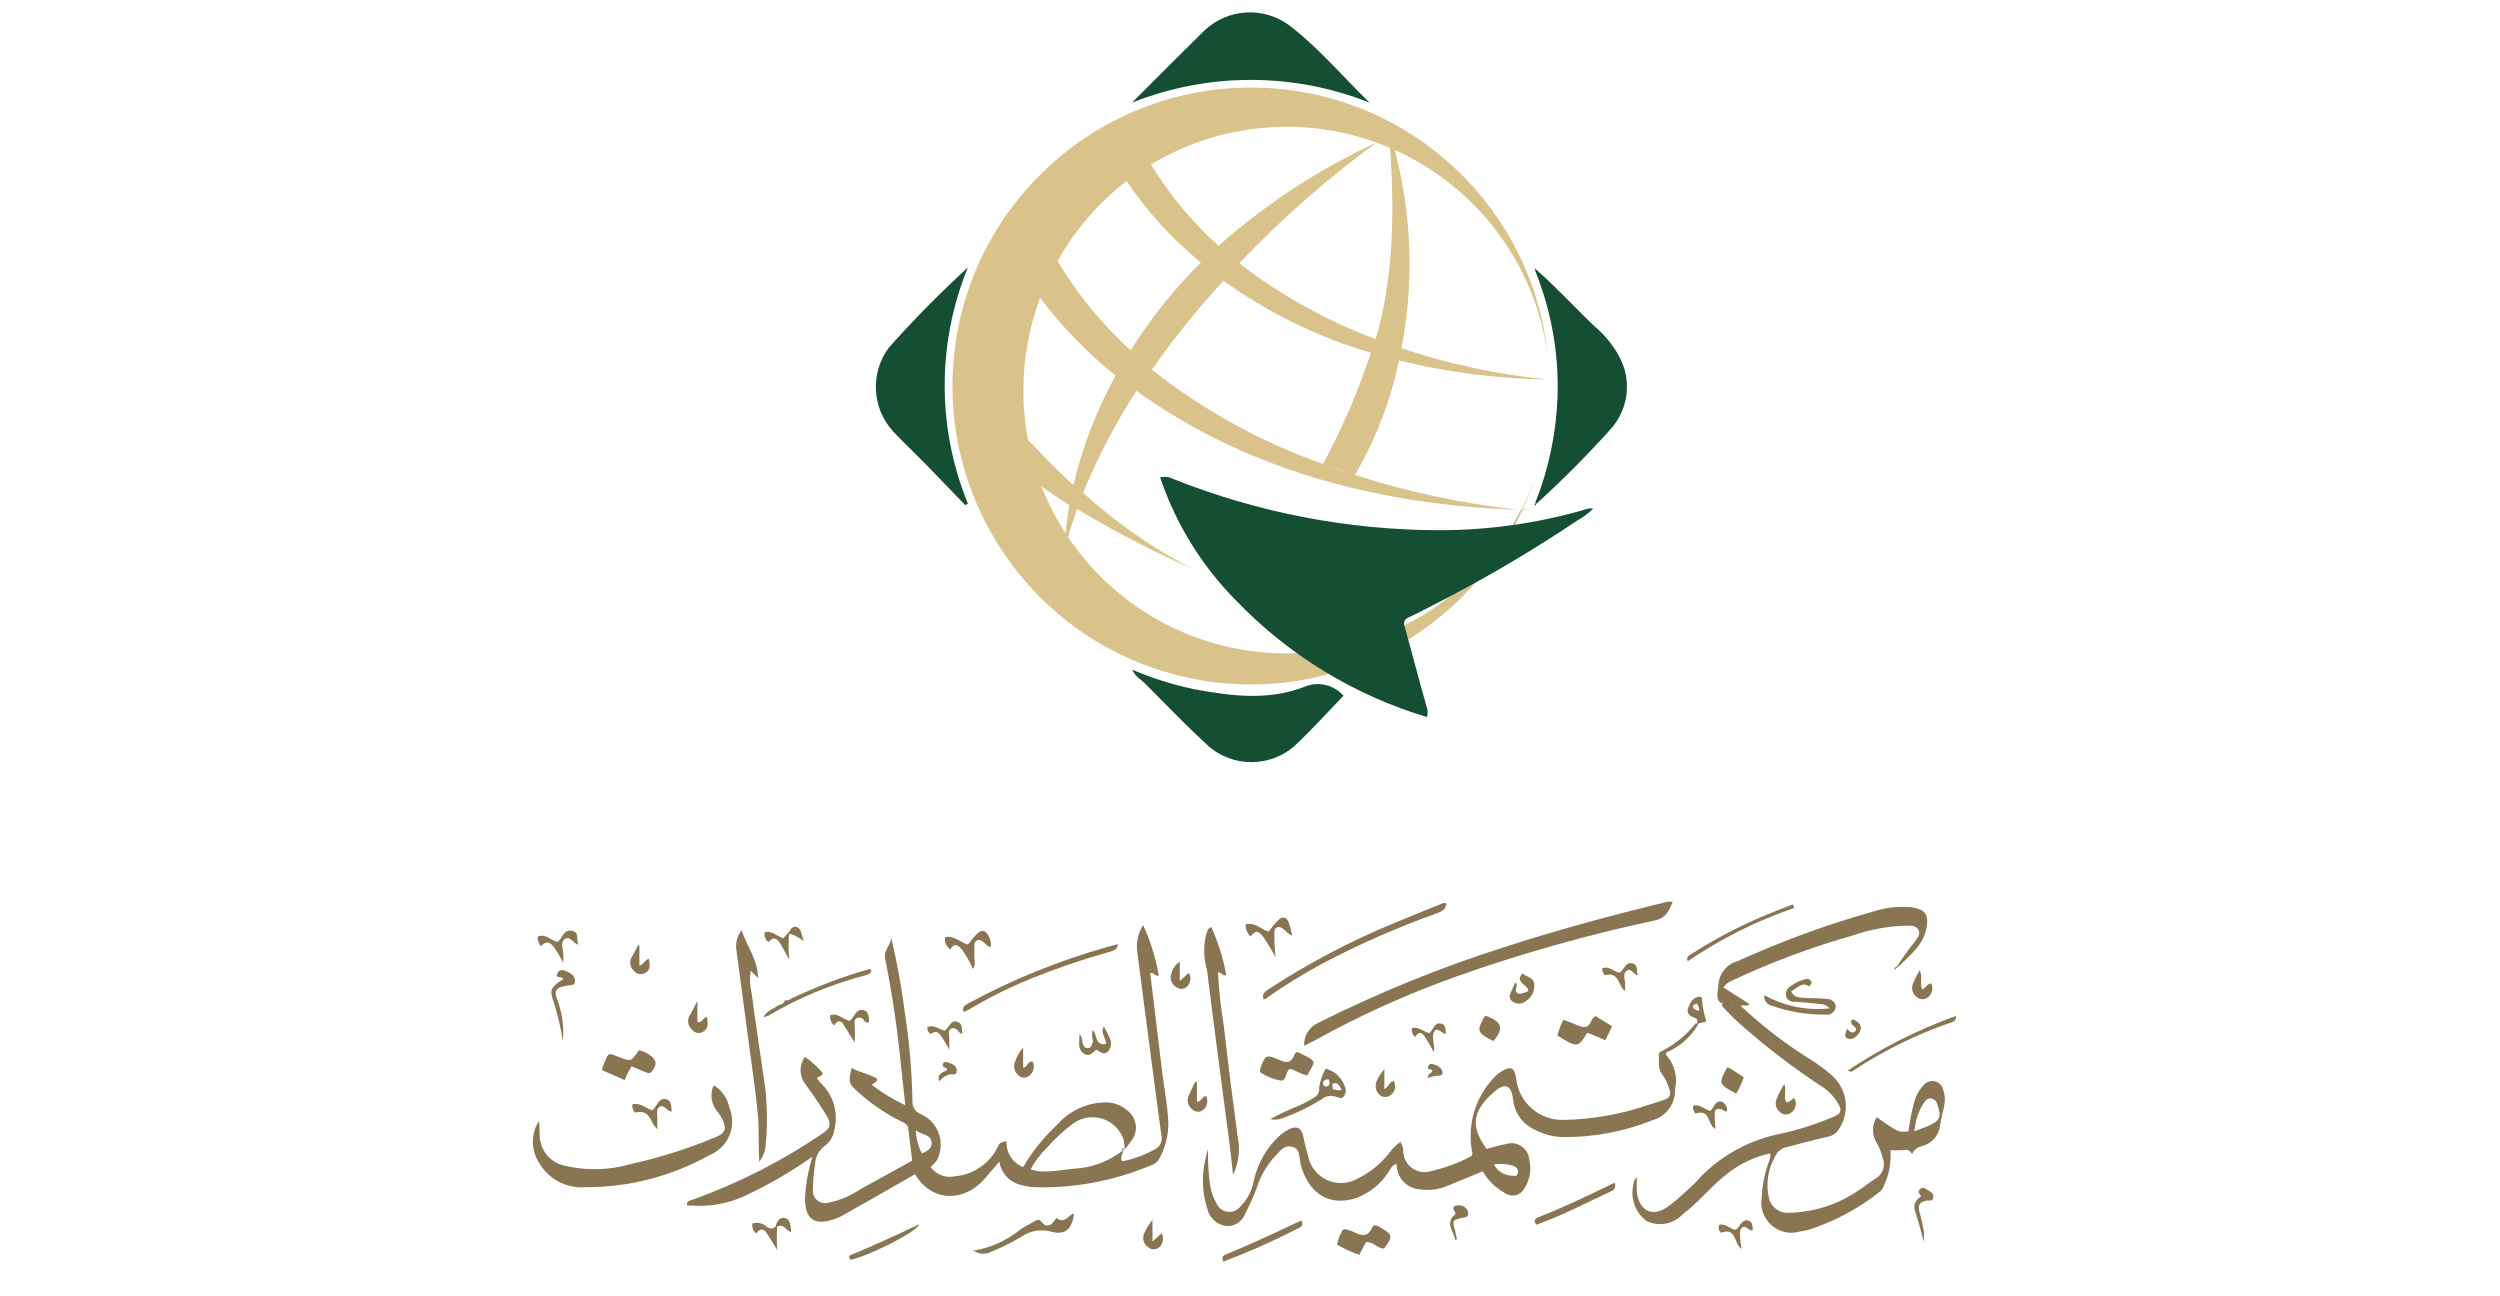 <?xml version="1.0" encoding="UTF-8"?>
<!DOCTYPE svg PUBLIC "-//W3C//DTD SVG 1.1//EN" "http://www.w3.org/Graphics/SVG/1.1/DTD/svg11.dtd">
<svg version="1.1" xmlns="http://www.w3.org/2000/svg" xmlns:xlink="http://www.w3.org/1999/xlink" x="0" y="0" width="216" height="112" viewBox="0, 0, 216, 112">
  <g id="Layer_1">
    <path d="M133.751,32.784 C129.44,32.377 125.191,31.471 121.089,30.084 C122.183,24.403 121.984,18.548 120.506,12.955 C119.028,7.362 121.841,19.401 118.855,29.295 C114.619,27.719 110.646,25.51 107.071,22.745 C110.705,18.922 114.674,15.432 118.932,12.317 C113.969,14.605 109.37,17.611 105.283,21.239 C103.007,19.191 101.04,16.823 99.444,14.21 C106.046,10.238 114.21,9.878 121.136,13.253 C128.063,16.628 132.81,23.28 133.751,30.927 C132.535,18.043 121.958,8.056 109.025,7.582 C96.093,7.107 84.812,16.292 82.655,29.053 C80.499,41.813 88.135,54.195 100.504,57.997 C112.874,61.799 126.146,55.843 131.529,44.074 L132.403,44.074 C132.118,44.066 131.835,44.042 131.553,44.001 C132.033,42.996 132.439,41.957 132.767,40.893 C132.409,41.988 131.963,43.052 131.432,44.074 C126.55,43.551 121.735,42.535 117.059,41.039 C118.858,37.97 120.146,34.628 120.871,31.145 C125.088,32.177 129.409,32.727 133.751,32.784 z M97.332,15.639 C99.118,18.286 101.282,20.658 103.754,22.68 C101.448,24.969 99.411,27.515 97.684,30.267 C95.218,28.017 93.092,25.422 91.371,22.562 C92.874,19.878 94.901,17.524 97.332,15.639 z M88.822,38.001 C88.553,36.597 88.419,35.17 88.422,33.74 C88.418,31.008 88.908,28.298 89.867,25.74 C91.754,28.238 93.944,30.493 96.386,32.453 C94.752,35.427 93.527,38.608 92.744,41.91 C91.116,40.432 89.771,39 88.822,38.004 z M89.963,42.007 C90.728,42.565 91.541,43.107 92.391,43.646 C92.221,44.617 92.124,45.446 92.063,46.074 C91.225,44.783 90.521,43.409 89.963,41.974 z M111.163,56.453 C103.586,56.466 96.503,52.697 92.282,46.405 C92.513,45.616 92.768,44.815 93.047,43.977 C96.295,45.923 99.66,47.666 103.123,49.197 C99.668,47.415 96.461,45.191 93.581,42.581 C94.833,39.503 96.378,36.551 98.194,33.768 C104.883,38.624 115.494,43.568 131.394,44.05 C127.51,51.653 119.697,56.444 111.159,56.457 z M114.38,40.089 L116.954,40.975 C116.116,40.708 115.254,40.429 114.392,40.089 z M114.307,40.089 C108.964,38.201 103.967,35.447 99.517,31.939 C101.409,29.244 103.477,26.677 105.708,24.255 C109.574,27.03 113.879,29.135 118.443,30.483 C117.356,33.796 115.974,37.006 114.315,40.073 z" fill="#DAC38A" id="Path_377"/>
    <path d="M123.299,61.957 C117.03,60.081 111.352,56.618 106.813,51.905 C103.834,48.901 101.583,45.255 100.233,41.246 C100.644,41.146 101.079,41.207 101.447,41.416 C108.724,44.3 116.478,45.791 124.306,45.811 C128.522,45.815 132.719,45.231 136.774,44.075 C137.054,43.96 137.357,43.91 137.66,43.929 C137.249,44.349 136.777,44.705 136.26,44.985 C132.478,47.521 128.555,49.839 124.509,51.929 C123.609,52.39 122.709,52.876 121.79,53.301 C121.341,53.495 121.232,53.714 121.377,54.187 C122.02,56.469 122.591,58.764 123.259,61.046 C123.365,61.338 123.377,61.656 123.295,61.956 z" fill="#154F33" id="Path_378"/>
    <path d="M97.026,99.419 C97.026,99.698 96.759,99.965 96.941,100.342 C97.955,100.145 98.931,99.784 99.83,99.274 C100.235,99.061 100.448,98.604 100.352,98.157 C99.988,95.535 99.652,92.913 99.308,90.29 L98.252,82.205 C98.159,81.409 98.339,80.604 98.762,79.923 C99.402,81.315 99.859,82.784 100.122,84.293 C99.758,84.366 99.709,84.026 99.479,84.062 C99.249,84.098 99.379,84.162 99.394,84.22 C99.734,87.049 100.074,89.889 100.426,92.72 C100.608,94.177 100.899,95.62 100.948,97.078 C100.94,98.176 100.651,99.254 100.11,100.21 C99.932,100.455 99.675,100.632 99.382,100.71 C96.244,102.023 92.865,102.661 89.464,102.58 C88.999,102.559 88.538,102.482 88.092,102.349 C87.167,102.09 86.481,101.309 86.344,100.358 C85.907,100.868 85.518,101.317 85.13,101.778 C83.321,103.927 80.468,103.866 79.06,101.45 L75.819,103.307 L72.845,104.993 C72.642,105.105 72.431,105.202 72.214,105.284 C70.393,105.984 69.495,105.357 69.555,103.402 C69.631,102.228 69.843,101.067 70.186,99.942 C68.337,101.249 66.374,102.387 64.322,103.342 C62.862,104.006 61.258,104.286 59.66,104.155 C59.592,104.167 59.522,104.167 59.454,104.155 C59.386,104.143 59.381,104.155 59.345,104.055 C59.345,103.727 59.709,103.703 59.916,103.63 C63.868,102.202 67.625,100.281 71.097,97.912 C71.728,97.487 71.85,97.112 71.413,96.382 C70.83,95.435 70.199,94.5 69.543,93.614 C69.045,92.926 69.045,91.995 69.543,91.307 C70.122,91.708 70.645,92.186 71.097,92.727 C71.012,93.043 70.709,92.958 70.597,93.164 C70.675,93.293 70.764,93.415 70.864,93.528 C72.008,94.574 72.475,96.17 72.078,97.668 C71.996,98.176 71.727,98.635 71.325,98.955 C70.786,99.32 70.452,99.919 70.425,100.57 C70.306,101.325 70.241,102.088 70.231,102.852 C70.217,103.185 70.361,103.504 70.619,103.714 C70.877,103.924 71.219,104.001 71.542,103.92 C72.566,103.715 73.537,103.302 74.395,102.706 C75.864,101.929 77.321,101.091 78.814,100.278 C78.705,99.368 78.583,98.457 78.474,97.534 C78.474,97.182 78.158,97.034 77.891,96.903 C76.367,96.154 74.97,95.171 73.751,93.989 C73.229,93.528 73.435,92.945 73.581,92.265 C74.322,92.702 75.147,92.787 75.79,93.212 C75.79,93.54 75.45,93.528 75.341,93.746 C76.234,94.431 77.198,95.018 78.218,95.494 C78.084,94.28 77.975,93.224 77.854,92.143 C77.55,89.002 77.088,85.878 76.47,82.783 C76.336,82.2 76.846,81.775 77.016,81.071 C77.538,83.306 77.943,85.567 78.23,87.845 C78.587,90.258 78.789,92.691 78.837,95.129 C78.797,95.615 79.082,96.07 79.537,96.246 C80.254,96.558 80.814,97.147 81.091,97.879 C81.367,98.61 81.337,99.422 81.006,100.131 C80.885,100.431 80.618,100.58 80.411,100.847 C80.909,101.51 81.753,101.815 82.56,101.624 C84.131,101.475 85.511,100.518 86.202,99.099 C86.372,98.723 86.396,98.735 86.967,98.599 C86.906,99.576 87.486,100.48 88.4,100.833 C89.195,99.485 90.18,98.258 91.326,97.191 C92.423,95.922 94.031,95.21 95.708,95.249 C96.317,95.284 96.897,95.519 97.359,95.917 C97.775,96.206 98.052,96.655 98.126,97.156 C98.199,97.657 98.062,98.167 97.747,98.563 C97.577,98.83 97.359,99.073 97.164,99.328 L97.164,99.328 C97.169,99.009 97.132,98.691 97.055,98.381 C96.736,97.523 96.022,96.871 95.139,96.63 C94.256,96.39 93.31,96.589 92.6,97.167 C91.819,97.754 91.103,98.421 90.463,99.158 C89.894,99.703 89.415,100.334 89.043,101.028 C89.482,101.186 89.95,101.248 90.415,101.21 C91.204,101.21 91.981,101.052 92.77,100.979 C94.306,100.907 95.783,100.36 96.995,99.413 z M79.132,97.659 C79.151,98.357 79.33,99.041 79.654,99.659 C80.103,99.465 80.504,99.222 80.492,98.773 C80.469,97.975 79.595,98.06 79.134,97.659 z" fill="#897551" id="Path_379"/>
    <path d="M152.968,99.65 C151.514,99.959 150.159,100.622 149.023,101.58 C147.723,102.612 146.704,103.935 145.381,104.918 C144.577,105.778 143.305,106.01 142.249,105.489 C141.258,104.738 140.822,103.46 141.149,102.26 C141.146,102.047 141.257,101.848 141.44,101.738 C141.403,102.199 141.403,102.661 141.44,103.122 C141.707,104.712 142.848,105.186 144.159,104.215 C144.711,103.793 145.242,103.343 145.749,102.867 C146.183,102.493 146.589,102.087 146.963,101.653 C148.849,99.735 151.276,98.439 153.919,97.938 C155.505,97.585 157.054,97.081 158.544,96.433 C159.044,96.202 159.139,95.911 158.872,95.45 C158.572,94.899 158.158,94.419 157.658,94.042 C154.873,92.238 152.242,90.208 149.791,87.972 C149.439,87.632 149.111,87.272 148.783,86.916 L148.783,86.77 C149.123,86.588 149.463,86.87 149.803,86.77 L149.803,86.77 C148.152,86.87 148.322,86.309 148.48,85.01 C148.557,84.07 149.219,83.282 150.131,83.043 C153.974,81.292 157.948,79.843 162.016,78.709 C163.082,78.374 164.207,78.271 165.316,78.409 C166.336,78.603 166.639,79.052 166.469,80.072 C166.226,81.614 165.049,82.5 164.041,83.508 L163.956,83.423 C164.406,82.722 164.892,82.046 165.413,81.396 C165.632,81.068 165.971,80.74 165.753,80.34 C165.535,79.94 165.134,79.988 164.753,79.976 C163.173,80.011 161.608,80.294 160.116,80.814 C156.517,81.829 153.009,83.141 149.627,84.735 C149.332,84.847 149.081,85.052 148.911,85.318 L151.169,86.763 C150.878,87.006 150.611,86.763 150.392,86.909 C152.351,88.739 154.491,90.366 156.778,91.765 C157.329,92.131 157.852,92.537 158.344,92.979 C159.667,94.207 159.86,96.233 158.793,97.689 C158.588,97.966 158.283,98.153 157.943,98.211 C156.729,98.478 155.515,98.818 154.362,99.111 C153.908,99.206 153.53,99.52 153.354,99.949 C152.744,101.029 152.558,102.297 152.832,103.506 C153.022,104.319 153.786,104.864 154.617,104.781 C156.74,104.732 158.803,104.066 160.553,102.863 C161.075,102.563 161.524,102.135 162.046,101.831 C162.679,101.47 162.94,100.692 162.653,100.022 C162.547,99.57 162.375,99.137 162.143,98.735 C161.724,98.058 161.724,97.203 162.143,96.526 C164.037,97.849 164.037,97.849 164.899,97.74 C164.996,96.895 165.159,96.06 165.385,95.24 C165.527,94.673 165.816,94.154 166.223,93.735 C166.457,93.46 166.826,93.34 167.177,93.424 C167.528,93.509 167.802,93.784 167.886,94.135 C168.032,94.522 168.074,94.941 168.007,95.349 C167.907,95.992 167.716,96.563 167.619,97.255 C167.522,98.106 166.908,98.808 166.077,99.015 C165.689,99.092 165.363,99.353 165.203,99.715 C164.972,99.29 164.669,99.327 164.341,99.375 C164.005,99.398 163.668,99.398 163.333,99.375 C163.416,100.435 163.219,101.499 162.762,102.459 C162.696,102.659 162.574,102.836 162.41,102.969 C160.553,104.443 158.442,105.566 156.182,106.283 L155.563,106.392 C154.694,106.664 153.747,106.464 153.063,105.864 C152.378,105.264 152.056,104.351 152.212,103.454 C152.26,102.436 152.457,101.43 152.795,100.468 C152.911,100.239 152.969,99.984 152.965,99.727 C152.96,99.47 153.098,99.727 152.965,99.642 z M165.411,97.732 C165.872,97.562 166.249,97.432 166.625,97.271 C167.625,96.834 167.766,96.471 167.39,95.45 C167.344,95.194 167.155,94.986 166.904,94.916 C166.576,94.843 166.394,95.05 166.224,95.28 C165.747,96.014 165.467,96.858 165.411,97.732 z" fill="#897551" id="Path_380"/>
    <path d="M146.716,88.518 C146.08,89.605 145.109,90.457 143.948,90.946 L143.948,91.14 C144.681,91.943 144.972,93.055 144.725,94.114 C144.774,95.333 143.989,96.429 142.819,96.773 C140.315,97.779 137.637,98.278 134.94,98.242 C134.09,98.202 133.259,97.969 132.512,97.562 C131.511,97.071 130.836,96.097 130.727,94.988 C130.606,93.774 130.035,93.507 129.112,94.32 C127.157,96.032 127.048,97.343 128.444,99.273 C128.99,99.127 129.544,98.945 130.107,98.848 C130.564,98.701 131.063,98.773 131.459,99.044 C131.855,99.315 132.104,99.753 132.134,100.232 C132.326,101.064 132.177,101.938 131.721,102.66 C131.574,102.955 131.307,103.173 130.989,103.257 C130.67,103.34 130.331,103.282 130.058,103.097 C129.243,102.66 128.566,102.004 128.104,101.203 C127.104,101.603 126.137,102.029 125.154,102.417 C124.362,102.771 123.486,102.889 122.629,102.757 C121.502,102.661 120.644,101.703 120.674,100.572 C120.249,100.645 120.128,101.033 119.933,101.313 C119.263,102.333 118.28,103.108 117.133,103.522 C114.705,104.299 112.969,102.964 112.362,100.536 L112.362,100.463 C112.228,99.941 112.362,99.249 111.634,99.079 C110.906,98.909 110.602,99.479 110.189,99.868 C109.46,100.654 108.914,101.591 108.589,102.612 C108.309,103.369 107.98,104.106 107.606,104.821 C107.368,105.508 106.711,105.961 105.985,105.939 C105.197,105.844 104.545,105.283 104.334,104.519 C103.849,103.051 103.798,101.475 104.188,99.979 C104.234,99.749 104.294,99.521 104.37,99.299 C104.347,100.326 104.408,101.353 104.552,102.37 C104.63,102.921 104.811,103.452 105.086,103.936 C105.246,104.346 105.615,104.637 106.05,104.698 C106.486,104.758 106.921,104.578 107.186,104.227 C107.775,103.622 108.172,102.857 108.327,102.027 C108.66,100.476 109.481,99.072 110.67,98.021 C110.885,97.845 111.12,97.694 111.37,97.572 C112.013,97.244 112.438,97.426 112.584,98.13 C112.73,98.834 112.863,99.344 113.021,99.878 C113.198,100.788 113.801,101.558 114.643,101.947 C115.484,102.337 116.461,102.299 117.27,101.845 C118.365,101.316 119.321,100.539 120.062,99.575 C120.317,99.219 120.634,98.911 120.997,98.665 C121.147,98.879 121.232,99.132 121.24,99.393 C121.229,99.992 121.509,100.559 121.992,100.914 C122.474,101.269 123.099,101.367 123.668,101.178 C124.823,100.913 125.94,100.505 126.994,99.964 C127.322,99.806 127.2,99.576 127.152,99.321 C126.784,96.987 127.556,94.618 129.228,92.948 C129.357,92.815 129.504,92.701 129.665,92.608 C130.515,92.062 130.879,92.208 131,93.203 C131.234,95.291 133.041,96.843 135.14,96.76 C137.676,96.708 140.188,96.253 142.582,95.412 C143.007,95.291 143.42,95.145 143.796,95.012 C143.983,94.988 144.148,94.875 144.237,94.709 C144.326,94.542 144.329,94.343 144.245,94.174 C144.116,93.675 143.894,93.205 143.589,92.79 C143.189,92.268 143.383,91.697 143.31,91.151 C143.318,91.006 143.415,90.881 143.553,90.835 C144.702,90.247 145.712,89.419 146.515,88.407 z M129.101,100.658 C129.392,101.175 129.918,101.515 130.509,101.568 C130.764,101.568 131.055,101.714 131.14,101.362 C131.225,101.01 130.994,100.804 130.667,100.706 C130.158,100.564 129.625,100.527 129.101,100.597 z" fill="#897551" id="Path_381"/>
    <path d="M83.404,43.65 L80.624,40.773 C79.495,39.559 78.317,38.503 77.201,37.313 C75.325,35.3 75.157,32.235 76.801,30.029 C78.954,27.606 81.232,25.297 83.624,23.109 C80.953,29.645 80.953,36.968 83.624,43.504 z" fill="#154F33" id="Path_382"/>
    <path d="M132.719,23.291 C134.491,24.833 136.057,26.569 137.719,28.147 C138.584,28.866 139.308,29.739 139.856,30.721 C141.007,32.75 140.744,35.286 139.2,37.034 C137.158,39.307 135.003,41.474 132.742,43.529 L132.642,43.456 C133.808,40.526 134.461,37.417 134.572,34.266 C134.688,30.668 134.076,27.084 132.772,23.729 C132.716,23.603 132.667,23.473 132.626,23.341 C132.662,23.335 132.694,23.318 132.719,23.291 z" fill="#154F33" id="Path_383"/>
    <path d="M118.333,8.869 C111.741,6.249 104.397,6.249 97.805,8.869 L100.233,6.441 C101.447,5.227 102.782,3.892 104.069,2.629 C106.089,0.722 109.187,0.543 111.414,2.204 C113.975,4.171 116.015,6.623 118.333,8.869 z" fill="#154F33" id="Path_384"/>
    <path d="M116.075,60.111 C114.703,61.531 113.416,62.964 112.02,64.287 C109.868,66.343 106.489,66.375 104.299,64.36 C102.454,62.66 100.718,60.852 98.957,59.079 C98.593,58.715 98.083,58.472 97.828,57.865 C99.541,58.595 101.322,59.156 103.145,59.54 C106.362,60.147 109.616,60.56 112.76,59.321 C113.92,58.851 115.25,59.168 116.074,60.11 z" fill="#154F33" id="Path_385"/>
    <path d="M112.676,90.351 C112.636,89.505 113.117,88.72 113.89,88.372 C119.015,85.804 124.331,83.637 129.79,81.889 C134.452,80.372 139.174,79.097 143.933,77.944 C144.122,77.881 144.327,77.881 144.516,77.944 C144.2,78.672 143.97,79.304 142.999,79.522 C137.169,80.762 131.426,82.384 125.809,84.378 C121.619,85.867 117.559,87.698 113.669,89.853 z" fill="#897551" id="Path_386"/>
    <path d="M46.55,96.871 C46.684,97.454 46.55,98.085 46.696,98.656 C46.908,99.629 47.642,100.405 48.602,100.671 C50.525,101.165 52.545,101.136 54.453,100.586 C56.991,100.026 59.473,99.238 61.87,98.231 C62.647,97.915 62.805,97.503 62.441,96.762 C62.329,96.531 62.195,96.311 62.041,96.106 C61.45,95.474 61.302,94.548 61.665,93.763 C62.371,94.195 62.865,94.904 63.025,95.717 C63.343,96.489 63.339,97.357 63.013,98.126 C62.686,98.895 62.066,99.501 61.289,99.808 C58.009,101.638 54.313,102.591 50.557,102.576 C48.908,102.697 47.34,101.849 46.539,100.403 C45.868,99.32 45.873,97.95 46.55,96.871 z" fill="#897551" id="Path_387"/>
    <path d="M106.534,101.508 C106.434,100.573 106.34,99.651 106.218,98.716 C105.575,93.751 104.895,88.798 104.288,83.816 C103.984,82.818 103.959,81.756 104.215,80.745 C104.3,80.514 104.315,80.235 104.652,80.089 C105.251,81.416 105.687,82.81 105.952,84.241 C105.576,84.387 105.552,83.95 105.236,84.022 C105.309,85.499 105.467,86.97 105.709,88.429 Q106.267,93.285 106.923,98.141 C107.175,99.275 107.038,100.461 106.534,101.508 z" fill="#897551" id="Path_388"/>
    <path d="M65.598,100.378 C65.513,98.921 65.598,97.598 65.477,96.287 C65.198,93.471 64.749,90.678 64.397,87.862 C64.154,85.956 63.875,84.05 63.632,82.144 C63.523,81.518 63.682,80.876 64.069,80.372 C64.542,81.792 65.469,82.885 65.501,84.5 L64.858,83.881 C64.758,84.491 64.783,85.114 64.931,85.714 C65.295,88.543 65.744,91.359 66.145,94.214 C66.299,95.829 66.299,97.455 66.145,99.07 C66.088,99.548 65.898,100.001 65.598,100.378 z" fill="#897551" id="Path_389"/>
    <path d="M109.168,86.345 C109.01,85.896 109.289,85.677 109.617,85.459 C113.068,83.203 116.727,81.28 120.543,79.717 C121.843,79.171 123.165,78.649 124.476,78.117 C124.625,78.038 124.795,78.008 124.962,78.032 C124.962,78.532 124.61,78.732 124.185,78.894 C120.75,80.116 117.408,81.585 114.185,83.289 C112.595,84.149 111.055,85.098 109.572,86.13 C109.478,86.261 109.329,86.341 109.168,86.345 z" fill="#897551" id="Path_390"/>
    <path d="M96.591,81.489 C96.591,82.035 96.251,82.12 95.863,82.242 C93.584,82.875 91.342,83.637 89.15,84.524 C87.252,85.29 85.418,86.203 83.663,87.255 C83.554,87.316 83.42,87.364 83.275,87.449 C83.069,86.988 83.384,86.854 83.651,86.696 C87.441,84.64 91.447,83.012 95.597,81.84 L96.605,81.561 z" fill="#897551" id="Path_391"/>
    <path d="M112.094,90.885 C113.951,91.795 113.636,91.577 112.956,92.912 C112.688,92.865 112.43,92.775 112.191,92.645 C111.924,92.56 111.718,92.354 111.414,92.366 C111.062,92.633 111.135,93.386 110.698,93.366 C110.039,93.26 109.412,93.007 108.865,92.625 C108.847,92.549 108.847,92.47 108.865,92.394 C109.326,91.107 109.351,91.071 110.589,91.605 C111.172,91.86 111.524,91.824 111.803,91.241 C111.827,91.078 111.939,90.941 112.094,90.885 z" fill="#897551" id="Path_392"/>
    <path d="M135.074,88.106 C135.535,88.288 135.9,88.406 136.288,88.579 C136.834,88.834 137.259,88.834 137.502,88.191 C137.502,88.045 137.696,87.948 137.83,87.778 L139.287,88.664 L138.704,89.878 L137.223,89.247 C137.15,89.247 137.102,89.247 137.077,89.32 C136.336,90.534 136.264,90.534 134.552,89.466 C134.684,88.998 134.859,88.542 135.074,88.106 z" fill="#897551" id="Path_393"/>
    <path d="M117.435,108.415 C116.772,108.187 116.134,107.894 115.529,107.541 C115.589,107.167 115.712,106.806 115.893,106.473 C115.993,106.194 116.193,106.157 116.451,106.254 C116.629,106.306 116.804,106.371 116.973,106.448 C117.604,106.776 118.187,106.921 118.539,106.084 C118.66,105.817 118.903,105.841 119.134,105.975 L119.243,106.048 C120.343,106.655 120.372,106.789 119.595,107.881 C119.049,107.881 118.66,107.298 118.041,107.31 z" fill="#897551" id="Path_394"/>
    <path d="M53.968,93.314 L52.05,92.476 C52.038,92.404 52.038,92.329 52.05,92.257 C52.669,90.703 52.438,90.97 53.75,91.431 C54.527,91.698 54.527,91.71 55.207,90.739 C55.518,90.811 55.815,90.938 56.081,91.115 C56.737,91.54 56.809,91.941 56.324,92.56 C56.154,92.779 55.984,92.73 55.778,92.633 L54.564,92.133 C54.443,92.327 54.345,92.509 54.248,92.679 z" fill="#897551" id="Path_395"/>
    <path d="M152.434,85.981 C154.156,86.938 156.133,87.336 158.091,87.122 C157.654,86.661 157.217,86.77 156.877,86.709 C156.282,86.624 155.663,86.609 155.077,86.551 C154.741,86.6 154.418,86.4 154.312,86.078 C154.245,85.725 154.412,85.368 154.725,85.192 C155.092,84.927 155.503,84.73 155.939,84.609 C156.116,84.527 156.327,84.577 156.449,84.73 C156.607,84.924 156.449,85.07 156.315,85.23 C155.647,84.781 155.283,85.388 154.761,85.655 C154.98,86.201 155.461,86.177 155.878,86.213 C156.521,86.274 157.178,86.213 157.82,86.313 C158.157,86.292 158.468,86.496 158.585,86.813 C158.641,87.07 158.541,87.336 158.33,87.493 C158.221,87.611 158.065,87.673 157.905,87.663 C156.272,87.701 154.645,87.442 153.105,86.898 C152.669,86.826 152.371,86.418 152.434,85.981 z" fill="#897551" id="Path_396"/>
    <path d="M92.791,104.846 C92.633,106.246 91.991,106.752 90.764,106.4 C89.973,106.192 89.131,106.315 88.433,106.74 C87.551,107.283 86.625,107.751 85.665,108.14 C85.23,108.384 84.7,108.384 84.265,108.14 C83.83,107.896 84.265,108.031 84.265,108.031 C85.71,107.764 87.064,107.133 88.198,106.198 C88.598,105.931 89.048,105.725 89.412,105.498 C89.582,105.413 89.776,105.34 89.922,105.498 C90.505,106.251 90.881,105.798 91.27,105.231 C92.038,105.805 92.281,104.955 92.791,104.846 z" fill="#897551" id="Path_397"/>
    <path d="M114.533,92.33 C115.321,92.541 115.95,93.134 116.208,93.908 C116.325,94.198 116.274,94.529 116.074,94.77 C115.892,95.001 115.625,94.77 115.431,94.77 C115.023,94.607 114.559,94.676 114.217,94.952 C113.078,95.676 111.855,96.259 110.575,96.688 C110.3,96.757 110.012,96.757 109.737,96.688 C110.585,96.239 111.457,95.834 112.347,95.474 C112.689,95.317 113.023,95.143 113.347,94.952 C113.711,94.733 114.015,94.564 113.978,93.952 C114.059,93.379 114.249,92.827 114.536,92.325 z M115.164,94.115 C115.431,94.115 115.664,94.321 115.917,94.115 C115.735,93.872 115.662,93.581 115.334,93.581 C115.006,93.581 115.14,93.847 115.164,94.115 z M114.764,93.253 C114.436,93.253 114.242,93.435 114.327,93.714 C114.387,93.848 114.545,93.908 114.679,93.848 C114.995,93.714 114.861,93.496 114.8,93.253 z" fill="#897551" id="Path_398"/>
    <path d="M132.739,105.818 C132.472,105.43 132.618,105.284 132.933,105.162 C135.167,104.288 137.315,103.244 139.501,102.188 C139.57,102.315 139.582,102.466 139.533,102.603 C139.485,102.74 139.38,102.849 139.246,102.904 C137.102,103.9 135.014,105.004 132.739,105.818 z" fill="#897551" id="Path_399"/>
    <path d="M67.819,86.394 C68.074,86.528 68.256,86.321 68.45,86.236 C70.509,85.264 72.639,84.452 74.823,83.808 C74.969,83.808 75.114,83.65 75.284,83.808 C75.284,84.136 74.993,84.196 74.762,84.269 C71.807,85.038 68.975,86.219 66.349,87.777 C66.223,87.822 66.093,87.856 65.961,87.877 C66.24,87.343 66.714,87.234 67.061,86.977 C67.408,86.72 67.704,86.819 67.814,86.455 z" fill="#897551" id="Path_400"/>
    <path d="M105.695,109 C105.595,108.721 105.561,108.527 105.865,108.405 C108.065,107.505 110.199,106.499 112.336,105.491 L112.47,105.491 C112.604,105.819 112.47,106.013 112.142,106.134 C110.051,107.214 107.899,108.171 105.696,108.999 z" fill="#897551" id="Path_401"/>
    <path d="M155.032,78.442 C151.768,79.56 148.669,81.112 145.818,83.055 C145.66,82.618 145.976,82.533 146.182,82.399 C148.509,80.906 150.982,79.654 153.563,78.66 L154.886,78.138 z" fill="#897551" id="Path_402"/>
    <path d="M110.212,82.703 C109.879,82.083 109.512,81.482 109.112,80.903 C108.626,80.369 108.541,80.357 108.032,80.903 C107.76,80.629 107.611,80.257 107.619,79.871 C108.419,79.652 108.942,80.296 109.619,80.49 C109.841,80.171 110.084,79.867 110.347,79.58 C110.808,79.107 111.16,79.18 111.379,79.786 C111.487,80.128 111.572,80.477 111.634,80.83 C111.294,80.73 111.161,80.466 110.942,80.308 C110.723,80.15 110.554,80.017 110.311,80.138 C110.068,80.259 110.117,80.478 110.105,80.684 C110.098,81.357 110.134,82.03 110.214,82.699 z" fill="#897551" id="Path_403"/>
    <path d="M84.055,83.723 C83.81,83.13 83.496,82.567 83.12,82.048 C82.78,81.648 82.452,81.417 82.088,82.048 C81.797,81.72 81.542,81.453 81.675,80.968 C82.44,80.81 82.962,81.405 83.617,81.611 C83.848,81.344 84.042,81.065 84.285,80.811 C84.819,80.228 85.171,80.311 85.499,81.03 C85.596,81.268 85.633,81.527 85.608,81.783 C85.365,81.856 85.28,81.637 85.135,81.54 C84.99,81.443 84.735,81.103 84.419,81.249 C84.103,81.395 84.2,81.749 84.188,82.002 C84.176,82.255 84.188,82.56 84.188,82.84 C84.188,83.12 84.306,83.382 84.055,83.723 z" fill="#897551" id="Path_404"/>
    <path d="M168.993,87.778 C169.037,88.032 168.87,88.275 168.617,88.324 C165.564,89.373 162.659,90.809 159.973,92.597 C159.854,92.576 159.736,92.548 159.621,92.512 C162.538,90.555 165.686,88.965 168.993,87.778 z" fill="#897551" id="Path_405"/>
    <path d="M79.426,105.769 C79.256,106.449 74.726,108.669 73.465,108.84 C73.365,108.694 73.307,108.54 73.465,108.452 C75.468,107.626 77.398,106.74 79.426,105.769 z" fill="#897551" id="Path_406"/>
    <path d="M48.663,84.597 C48.517,84.33 48.238,84.488 48.092,84.33 C48.177,83.759 48.553,83.735 48.905,83.905 C49.257,84.075 49.755,84.269 49.67,84.84 C49.67,85.095 49.439,85.095 49.245,85.119 C48.995,85.15 48.747,85.199 48.504,85.265 C48.043,85.399 47.909,85.69 48.079,86.175 C48.556,87.373 48.747,88.665 48.637,89.95 C48.44,88.714 48.144,87.496 47.751,86.308 C47.498,85.471 47.631,85.279 48.663,84.597 z" fill="#897551" id="Path_407"/>
    <path d="M94.43,88.992 C94.806,89.441 94.6,90.364 95.559,90.206 C95.559,89.66 95.049,89.247 95.377,88.676 C95.554,88.986 95.712,89.306 95.85,89.635 C96.08,90.023 96.031,90.514 95.729,90.849 C95.353,91.225 95.037,90.849 94.697,90.691 C94.406,90.946 94.139,91.334 93.689,91.055 C93.046,90.655 93.276,89.999 93.264,89.355 C93.531,89.586 93.446,89.877 93.531,90.12 C93.616,90.363 93.689,90.557 93.992,90.557 C94.295,90.557 94.32,90.29 94.405,90.084 C94.49,89.878 94.236,89.417 94.43,88.992 z" fill="#897551" id="Path_408"/>
    <path d="M72.069,88.591 C71.809,88.38 71.68,88.048 71.729,87.717 C72.385,87.486 72.822,88.069 73.404,88.203 C73.817,87.912 73.938,87.11 74.618,87.268 C75.067,87.368 75.067,87.899 75.091,88.312 C74.933,88.393 74.739,88.334 74.654,88.178 C74.55,87.954 74.284,87.856 74.059,87.959 C73.816,88.068 73.816,88.323 73.84,88.566 C73.876,89.067 73.876,89.57 73.84,90.071 L72.979,88.684 C72.724,88.215 72.457,88.008 72.069,88.591 z" fill="#897551" id="Path_409"/>
    <path d="M49.962,81.635 C49.476,81.453 49.262,80.87 48.833,81.113 C48.404,81.356 48.627,81.866 48.651,82.266 C48.692,82.56 48.692,82.858 48.651,83.152 C48.435,82.734 48.196,82.329 47.935,81.938 C47.668,81.574 47.316,81.088 46.721,81.78 C46.563,81.44 46.393,81.234 46.478,80.906 C47.158,80.639 47.607,81.294 48.19,81.379 C48.59,81.051 48.7,80.286 49.404,80.42 C50.108,80.554 49.768,81.125 49.962,81.635 z" fill="#897551" id="Path_410"/>
    <path d="M132.051,85.629 C132.051,85.022 130.837,84.961 131.529,84.099 C131.881,84.427 132.549,84.427 132.561,85.058 C132.605,85.631 132.33,86.182 131.845,86.49 C131.493,86.783 130.982,86.783 130.631,86.49 C130.279,86.223 130.497,85.847 130.631,85.519 C130.765,85.191 130.825,85.106 130.931,84.876 C131.21,85.155 130.858,85.422 131.016,85.714 C131.174,86.006 131.687,85.786 132.051,85.629 z" fill="#897551" id="Path_411"/>
    <path d="M154.157,93.678 C154.4,94.212 154.048,94.778 154.351,95.244 C154.679,95.244 154.751,94.953 155.031,94.88 C155.273,95.282 155.179,95.802 154.812,96.094 C154.524,96.359 154.08,96.359 153.792,96.094 C153.422,95.807 153.309,95.296 153.525,94.88 C153.697,94.46 153.909,94.058 154.157,93.678 z M154.327,95.438 L154.327,95.438 L154.327,95.499 z" fill="#897551" id="Path_412"/>
    <path d="M165.982,103.389 C165.909,103.183 165.63,103.037 165.848,102.782 C166.066,102.527 166.297,102.648 166.491,102.782 C166.685,102.916 167.074,103.025 167.037,103.425 C167,103.825 166.746,103.704 166.527,103.725 C165.827,103.834 165.677,104.089 165.859,104.769 C166.041,105.449 166.114,105.801 166.211,106.323 C166.247,106.646 166.247,106.971 166.211,107.294 C165.98,106.335 165.701,105.388 165.411,104.453 C165.345,104.011 165.577,103.578 165.982,103.389 z" fill="#897551" id="Path_413"/>
    <path d="M150.006,94.491 C148.464,93.653 148.464,93.653 149.229,92.221 C149.355,92.261 149.477,92.314 149.593,92.379 C149.945,92.598 150.285,92.84 150.661,93.079 C150.498,93.573 150.278,94.047 150.006,94.491 z" fill="#897551" id="Path_414"/>
    <path d="M58.047,96.033 C57.598,96.033 57.391,95.39 57.003,95.62 C56.615,95.85 56.833,96.385 56.797,96.834 C56.784,97.076 56.784,97.32 56.797,97.562 C56.154,97.062 56.239,95.777 54.879,96.13 C54.675,95.942 54.591,95.657 54.66,95.389 C55.328,95.28 55.801,95.741 56.347,95.935 C56.784,95.635 56.857,94.806 57.561,94.976 C58.023,95.062 57.974,95.572 58.047,96.033 z" fill="#897551" id="Path_415"/>
    <path d="M129.029,89.95 C127.597,89.222 127.548,89.076 128.313,87.75 C129.781,88.251 129.976,88.833 129.029,89.95 z" fill="#897551" id="Path_416"/>
    <path d="M60.257,86.479 L60.257,88.3 C60.682,88.373 60.743,87.924 61.083,87.863 C61.168,88.363 61.241,88.863 60.743,89.15 C60.426,89.337 60.02,89.259 59.796,88.968 C59.408,88.64 59.34,88.068 59.638,87.657 C59.832,87.317 60.002,86.965 60.257,86.479 z" fill="#897551" id="Path_417"/>
    <path d="M82.023,90.703 C81.1,89.04 81.04,88.991 80.384,89.331 C80.189,89.194 80.09,88.959 80.129,88.724 C80.554,88.615 80.554,88.615 81.598,89.052 C82.011,88.858 82.084,88.093 82.678,88.275 C83.272,88.457 83.03,88.918 83.164,89.283 L82.982,89.283 C82.751,89.077 82.533,88.7 82.193,88.87 C81.853,89.04 82.023,89.416 82.023,89.708 z" fill="#897551" id="Path_418"/>
    <path d="M103.413,93.52 L103.413,95.195 C103.789,95.195 103.862,94.782 104.19,94.673 C104.416,95.078 104.325,95.587 103.971,95.887 C103.709,96.111 103.323,96.111 103.061,95.887 C102.656,95.628 102.501,95.112 102.697,94.673 C102.867,94.273 103.073,93.896 103.268,93.459 z" fill="#897551" id="Path_419"/>
    <path d="M149.205,95.997 C148.974,96.097 148.905,95.876 148.744,95.851 C148.583,95.826 148.137,95.693 148.149,96.179 C148.143,96.633 148.168,97.088 148.222,97.539 C147.506,97.26 147.822,95.754 146.51,96.216 C146.314,96.044 146.229,95.777 146.291,95.524 C146.874,95.378 147.262,95.84 147.748,95.985 C148.112,95.754 148.148,95.038 148.748,95.185 C149.071,95.316 149.262,95.653 149.209,95.998 z" fill="#897551" id="Path_420"/>
    <path d="M125.727,107.129 C125.618,106.388 124.804,105.684 125.727,104.92 C125.757,104.863 125.757,104.795 125.727,104.738 C125.411,104.386 125.581,104.143 125.958,104.143 C126.372,104.087 126.762,104.355 126.858,104.762 C126.858,104.956 126.858,105.126 126.518,105.187 C125.45,105.406 125.45,105.418 125.741,106.401 C125.767,106.628 125.816,106.852 125.887,107.069 z" fill="#897551" id="Path_421"/>
    <path d="M99.576,107.262 L100.376,106.546 C100.575,106.953 100.492,107.441 100.17,107.76 C99.889,107.997 99.479,107.997 99.199,107.76 C98.798,107.497 98.657,106.975 98.871,106.546 C99.035,106.131 99.272,105.748 99.571,105.417 z" fill="#897551" id="Path_422"/>
    <path d="M88.397,90.521 L88.397,92.233 C88.822,92.233 88.761,91.577 89.247,91.76 C89.43,92.2 89.278,92.708 88.883,92.974 C88.584,93.189 88.171,93.136 87.936,92.853 C87.601,92.541 87.521,92.04 87.742,91.639 C87.88,91.225 88.103,90.844 88.398,90.522 z" fill="#897551" id="Path_423"/>
    <path d="M141.509,84.272 C141.096,84.163 140.938,83.641 140.586,83.847 C140.234,84.053 140.343,84.49 140.404,84.855 C140.417,85.11 140.417,85.365 140.404,85.62 C139.785,85.244 139.967,83.92 138.656,84.26 C138.5,84.102 138.416,83.887 138.425,83.665 C139.032,83.422 139.425,83.956 139.93,84.041 C140.33,83.822 140.43,83.094 141.01,83.228 C141.59,83.362 141.339,83.872 141.509,84.272 z" fill="#897551" id="Path_424"/>
    <path d="M166.067,85.471 C166.419,85.371 166.48,84.998 166.856,84.961 C167.061,85.383 166.939,85.892 166.565,86.175 C166.299,86.388 165.921,86.388 165.655,86.175 C165.25,85.916 165.095,85.4 165.291,84.961 C165.452,84.567 165.643,84.185 165.862,83.82 C166.152,84.391 165.848,84.961 166.067,85.471 z" fill="#897551" id="Path_425"/>
    <path d="M148.695,106.509 C148.51,106.335 148.448,106.067 148.537,105.829 C149.095,105.683 149.46,106.181 149.945,106.266 C150.358,106.047 150.431,105.319 151.038,105.453 C151.426,105.538 151.426,105.963 151.438,106.315 L151.28,106.315 C151.037,106.23 150.831,105.878 150.552,106.048 C150.273,106.218 150.321,106.619 150.346,106.948 C150.371,107.277 150.419,107.567 150.467,107.907 C149.8,107.529 150.079,105.99 148.695,106.509 z" fill="#897551" id="Path_426"/>
    <path d="M55.243,81.708 L55.243,83.432 C55.619,83.332 55.704,82.932 56.069,82.837 C56.154,83.31 56.227,83.784 55.769,84.051 C55.46,84.25 55.052,84.193 54.81,83.917 C54.411,83.591 54.337,83.01 54.64,82.594 C54.823,82.283 54.99,81.963 55.14,81.635 z" fill="#897551" id="Path_427"/>
    <path d="M124.913,89.356 C124.549,89.247 124.403,88.943 124.039,88.98 C123.529,89.514 124.039,90.194 123.881,90.898 C123.602,90.398 123.381,89.988 123.128,89.598 C122.875,89.208 122.594,89.04 122.278,89.598 C122.038,89.424 121.927,89.121 121.999,88.833 C122.57,88.663 122.97,89.149 123.492,89.258 C123.856,89.003 123.917,88.275 124.536,88.445 C124.913,88.518 124.913,88.991 124.913,89.356 z" fill="#897551" id="Path_428"/>
    <path d="M146.607,88.421 C146.789,88.033 146.461,87.948 146.219,87.85 C146.061,87.805 145.93,87.693 145.862,87.543 C145.794,87.394 145.796,87.221 145.867,87.073 C146.025,86.685 146.195,86.247 146.68,86.138 C147.165,86.029 147.032,86.393 147.08,86.599 C147.121,87.069 147.215,87.533 147.359,87.983 C147.602,88.505 146.837,88.214 146.716,88.517 z M146.607,86.697 C146.437,86.77 146.267,86.818 146.255,87.049 C146.395,87.214 146.597,87.314 146.813,87.328 C146.824,87.095 146.741,86.867 146.582,86.697 z" fill="#897551" id="Path_429"/>
    <path d="M101.932,83.092 L101.932,84.752 L102.709,84.06 C102.957,84.456 102.874,84.975 102.515,85.274 C102.256,85.496 101.874,85.496 101.615,85.274 C101.22,85.043 101.046,84.563 101.202,84.133 C101.304,83.706 101.565,83.333 101.932,83.092 z" fill="#897551" id="Path_430"/>
    <path d="M120.433,93.411 C120.658,93.833 120.529,94.357 120.133,94.625 C119.869,94.833 119.497,94.833 119.233,94.625 C118.871,94.334 118.751,93.835 118.942,93.411 C119.104,93.032 119.33,92.683 119.61,92.379 L119.61,94.103 C120.032,93.848 120.045,93.411 120.433,93.411 z" fill="#897551" id="Path_431"/>
    <path d="M67.674,81.065 L68.196,80.494 C68.11,81.301 68.11,82.115 68.196,82.922 L67.456,81.594 C67.189,81.133 66.873,80.841 66.4,81.4 C66.133,81.211 66,80.884 66.06,80.562 C66.654,80.348 67.091,80.882 67.674,81.065 z" fill="#897551" id="Path_432"/>
    <path d="M67.152,105.988 C67.103,106.659 67.103,107.332 67.152,108.003 C66.8,107.445 66.545,106.995 66.266,106.571 C65.987,106.147 65.659,106.085 65.366,106.571 C65.079,106.386 64.939,106.042 65.014,105.709 C65.439,105.571 65.905,105.679 66.228,105.988 C66.592,106.207 66.859,106.219 67.09,105.854 z" fill="#897551" id="Path_433"/>
    <path d="M159.596,88.883 C159.79,89.15 160.057,89.332 160.288,89.102 C160.519,88.872 160.203,88.702 160.045,88.544 C159.978,88.481 159.94,88.393 159.94,88.301 C159.94,88.209 159.978,88.121 160.045,88.058 C160.907,88.374 161.016,88.993 160.324,89.588 C160.112,89.782 159.801,89.822 159.547,89.688 C159.378,89.611 159.39,89.356 159.596,88.883 z" fill="#897551" id="Path_434"/>
    <path d="M81.149,93.447 C80.918,92.694 81.513,92.67 81.829,92.447 C81.829,92.131 81.501,92.338 81.465,92.083 C81.429,91.828 81.623,91.658 81.951,91.804 C82.279,91.95 82.643,92.035 82.667,92.46 C82.691,92.885 82.376,92.824 82.121,92.812 C81.73,92.898 81.385,93.124 81.149,93.447 z" fill="#897551" id="Path_435"/>
    <path d="M123.359,93.143 C123.359,92.718 123.711,92.767 123.747,92.524 C123.783,92.281 123.261,92.524 123.395,92.16 C123.529,91.796 123.759,91.917 123.99,92.002 C124.217,92.065 124.415,92.207 124.548,92.402 C124.682,92.645 124.718,92.912 124.317,92.936 C123.988,92.946 123.663,93.017 123.359,93.143 z" fill="#897551" id="Path_436"/>
    <path d="M67.03,105.866 C67.164,105.453 67.443,105.101 67.868,105.247 C68.293,105.393 68.329,105.963 68.354,106.461 C67.917,106.34 67.723,105.672 67.14,106 z" fill="#897551" id="Path_437"/>
    <path d="M68.099,80.64 C68.318,80.227 68.536,79.948 68.899,80.118 C69.262,80.288 69.263,80.846 69.433,81.332 C69.056,80.99 68.596,80.751 68.099,80.64 z" fill="#897551" id="Path_438"/>
    <path d="M163.881,83.635 L163.675,83.781 L163.675,83.681 C163.675,83.581 163.784,83.56 163.881,83.56 z" fill="#897551" id="Path_439"/>
    <path d="M48.736,83.529 L48.736,83.371 L48.736,83.371 z" fill="#897551" id="Path_440"/>
    <path d="M164.027,83.492 L163.881,83.638 L163.82,83.565 C163.856,83.509 163.897,83.457 163.941,83.407 z" fill="#897551" id="Path_441"/>
    <path d="M96.591,81.501 z" fill="#897551" id="Path_442"/>
    <path d="M97.125,99.238 L97.025,99.42 L96.952,99.335 C96.955,99.25 96.955,99.177 97.125,99.238 z" fill="#897551" id="Path_443"/>
    <path d="M132.739,43.553 L132.639,43.687 C132.554,43.614 132.639,43.541 132.639,43.481 z" fill="#154F33" id="Path_444"/>
    <path d="M132.634,23.364 L132.634,23.194 L132.734,23.294 C132.711,23.33 132.675,23.355 132.634,23.364 z" fill="#154F33" id="Path_445"/>
  </g>
</svg>
